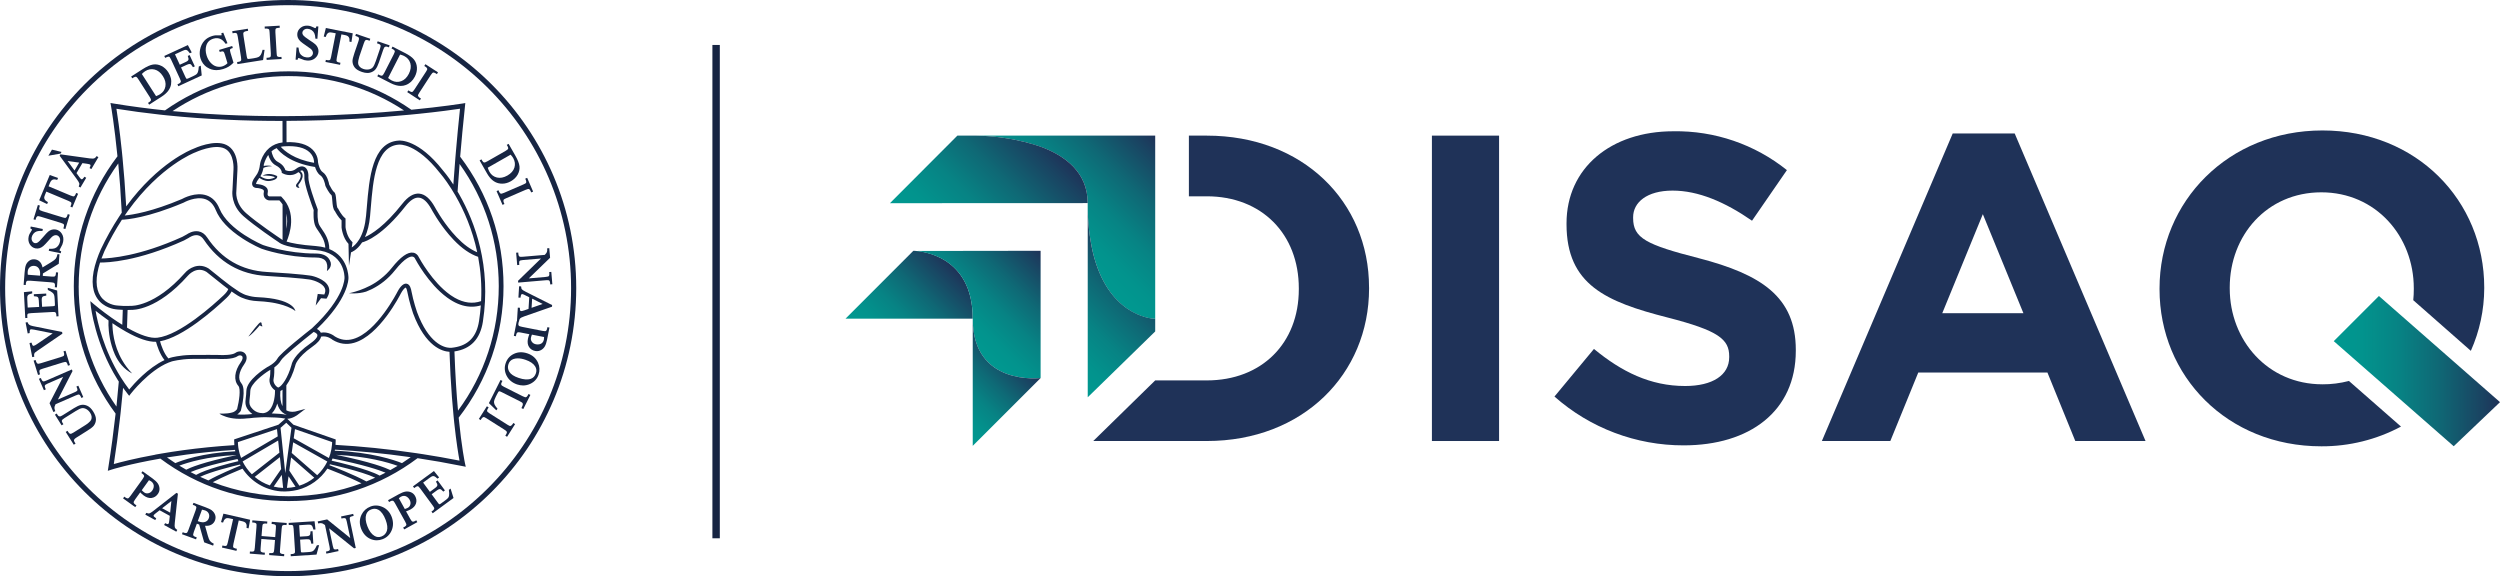 <svg xmlns="http://www.w3.org/2000/svg" xmlns:xlink="http://www.w3.org/1999/xlink" id="Livello_2" viewBox="0 0 1062.67 244.94"><defs><style>.cls-1{fill:#172543;}.cls-2{fill:#1f3258;}.cls-3{fill:url(#Sfumatura_senza_nome_7);}.cls-4{fill:url(#Sfumatura_senza_nome_7-7);}.cls-5{fill:url(#Sfumatura_senza_nome_7-2);}.cls-6{fill:url(#Sfumatura_senza_nome_7-4);}.cls-7{fill:url(#Sfumatura_senza_nome_7-3);}.cls-8{fill:url(#Sfumatura_senza_nome_7-6);}.cls-9{fill:url(#Sfumatura_senza_nome_7-5);}</style><linearGradient id="Sfumatura_senza_nome_7" x1="470.06" y1="438.31" x2="518.06" y2="438.31" gradientTransform="translate(350.48 791.27) rotate(-45) scale(1 -1)" gradientUnits="userSpaceOnUse"><stop offset="0" stop-color="#009990"></stop><stop offset=".17" stop-color="#02938d"></stop><stop offset=".39" stop-color="#078384"></stop><stop offset=".63" stop-color="#0f6875"></stop><stop offset=".9" stop-color="#1a4261"></stop><stop offset="1" stop-color="#1f3258"></stop></linearGradient><linearGradient id="Sfumatura_senza_nome_7-2" x1="499.81" y1="419.06" x2="549.09" y2="419.06" xlink:href="#Sfumatura_senza_nome_7"></linearGradient><linearGradient id="Sfumatura_senza_nome_7-3" x1="470.06" y1="400.07" x2="510.84" y2="400.07" xlink:href="#Sfumatura_senza_nome_7"></linearGradient><linearGradient id="Sfumatura_senza_nome_7-4" x1="557.24" y1="418.71" x2="618.15" y2="418.71" xlink:href="#Sfumatura_senza_nome_7"></linearGradient><linearGradient id="Sfumatura_senza_nome_7-5" x1="519.22" y1="389.54" x2="576.81" y2="389.54" xlink:href="#Sfumatura_senza_nome_7"></linearGradient><linearGradient id="Sfumatura_senza_nome_7-6" x1="518.11" y1="449.09" x2="584.19" y2="449.09" xlink:href="#Sfumatura_senza_nome_7"></linearGradient><linearGradient id="Sfumatura_senza_nome_7-7" x1="992" y1="1535.07" x2="1062.67" y2="1535.07" gradientTransform="translate(0 1692.81) scale(1 -1)" xlink:href="#Sfumatura_senza_nome_7"></linearGradient></defs><g id="Livello_1-2"><path class="cls-1" d="m122.47,0C54.95,0,0,54.94,0,122.47s54.95,122.47,122.47,122.47,122.47-54.94,122.47-122.47S190,0,122.47,0m0,242.75C56.15,242.75,2.19,188.79,2.19,122.47S56.15,2.2,122.47,2.2s120.28,53.95,120.28,120.27-53.96,120.28-120.28,120.28"></path><polygon class="cls-1" points="123.66 220.75 123.56 220.77 123.6 221.29 123.61 221.29 123.66 220.75"></polygon><path class="cls-1" d="m194.96,177.54c12.37-15.93,19.07-35.39,19.07-55.88s-6.47-39.27-18.43-55.05c.58-6.89,1.26-14.05,2.05-21.48l.14-1.33-1.31.22c-.25.04-8.31,1.33-21.62,2.63-15.2-10.6-33.24-16.33-52.17-16.33s-37.26,5.82-52.55,16.6c-7.22-.75-14.5-1.71-21.77-2.9l-1.42-.24.26,1.42c.02.12,1.39,7.89,2.72,21.24-12.03,15.8-18.56,35.01-18.56,55.22s6.23,38.56,17.77,54.15c-.83,7.39-1.83,14.97-3.06,22.68l-.25,1.63,1.57-.5c.1-.04,7.53-2.38,20.76-4.68,15.67,11.72,34.62,18.05,54.54,18.05s39.07-6.4,54.79-18.23c6.16.93,12.48,2.03,18.96,3.34l1.53.31-.34-1.52c-.04-.17-1.4-6.62-2.67-19.34m17.04-55.88c0,19.29-6.08,37.65-17.32,52.88-.62-6.82-1.18-15.21-1.52-25.17.03,0,.06,0,.09-.01,6.82-1.02,10.86-5.28,12-12.62,3.66-23.6-3.39-42.38-10.01-54.04l-.11-.2c-.21-.36-.42-.73-.64-1.09.25-3.82.54-7.72.86-11.72,10.81,15.05,16.65,33.06,16.65,51.96m-72.87,74.51c-1.07,2.19-2.54,4.16-4.31,5.82l-10.84-9.46.27-1.96.28-2.03.07-.52,14.53,8.16Zm-14.29-9.88l.53-3.88,15.8,5.5c0,.37-.03.75-.06,1.12-.06.68-.15,1.36-.28,2.03-.23,1.25-.58,2.46-1.04,3.63l-14.95-8.4Zm8.74,16.76c-1.87,1.5-4.02,2.66-6.35,3.4l-4.27-6.41h0l.76-5.59,9.86,8.6Zm-7.99,3.85c-1.18.27-2.39.44-3.63.48l.68-4.93,2.96,4.44Zm-2.63-18.37l-.28,2.03-1.44,10.56-1.1-10.56-.21-2.03-.69-6.68,2.44-2.15,2.2,2.13-.91,6.7Zm-4.74-1.28h0s.14,1.29.14,1.29l.21,2.04.19,1.83-11.71,9.19c-1.6-1.58-2.93-3.42-3.93-5.46l15.1-8.89Zm-15.75,7.4c-.44-1.12-.77-2.28-1.01-3.49-.13-.66-.23-1.33-.28-2.02-.04-.4-.06-.81-.07-1.22l16.61-5.52.33,3.09-15.57,9.16Zm16.5-.33h0l.53,5.08h-.01s-4.8,6.94-4.8,6.94c-2.38-.81-4.55-2.05-6.43-3.63l10.7-8.39Zm.79,7.53h0l.58,5.55c-1.37-.06-2.72-.25-4.01-.57l3.43-4.98Zm1.6-25.59c-1.18-.3-3.67-.45-5.88-.53.07-.07.14-.14.21-.2,1.04-1.09,1.72-2.55,2.15-4.01.43,1.61,1.17,2.88,2.23,3.77v.02h.03c.57.48,1.18.8,1.79,1.02-.18,0-.36-.03-.53-.07m-18.77-13.34c-1.55-1.78-1.11-4.84,1.15-8,1.96-2.74.75-4.33.33-4.75-1.01-1.01-2.76-1.08-4.05-.15-1.26.9-5.03,1-7.11.86h-.05c-.07,0-6.94-.09-11.69,0-4.84.09-8.43,1.08-8.6,1.13-.34.1-.68.22-1.01.34-1.95-2.15-3.09-5.66-3.55-7.29,9.79-1.76,22.91-13.36,28.22-18.39,1.06-1.01,1.79-1.94,2.19-2.79.89.63,1.83,1.27,2.66,1.77l.06.03c.66.4,1.26.71,1.71.87,0,0,.01,0,.02,0,1.99.86,4.22,1.35,6.68,1.45,1.9.09,3.54.23,4.97.44,0,0,7.19.8,11.02,3.76-.08-.53-1.19-5.23-15.91-5.88-1.68-.07-3.23-.34-4.66-.8h-.02c-.44-.1-.99-.31-1.6-.61-.96-.44-1.85-.96-2.67-1.57-.63-.42-1.28-.87-1.92-1.32-.06-.04-.11-.09-.17-.12-.17-.12-.33-.24-.5-.36-.15-.1-.29-.21-.44-.32-.07-.06-.15-.11-.23-.17-2.55-1.9-4.66-3.66-4.66-3.66l-4.01-3.21-.08-.06c-4.41-2.72-8.51.04-10.05,1.86-12.88,14.53-22.89,14.03-22.99,14.02h-.1c-.45.02-.88.03-1.29.04-.66,0-1.33,0-1.99-.02-1.72-.06-2.84-.22-2.85-.22h-.06s-4.3-.39-6.66-3.98c-2.12-3.22-2.17-8.01-.17-14.24,2.99.04,15.86-.37,35.69-9.38l2.04-1.12.1-.07s1.85-1.33,3.7-1.02c.99.17,1.85.79,2.56,1.85,6.43,9.6,15.42,14.8,26.72,15.45,15.21.87,18.8,1.61,18.84,1.62,1.33.28,4.97,1.48,5.89,3.58.35.81.28,1.69-.22,2.69l-2.79-.24-.86,4.92,2.26-3.11,2.31.2.28-.45c1-1.66,1.19-3.24.57-4.68-1.44-3.33-6.86-4.52-7.08-4.57-.14-.02-3.65-.77-19.09-1.65-10.74-.62-19.3-5.56-25.41-14.7-.98-1.45-2.22-2.33-3.68-2.57-2.41-.41-4.57,1.03-4.95,1.29l-1.91,1.05c-18.24,8.29-30.69,9.14-34.37,9.21.38-1.04.82-2.11,1.28-3.17,2.21-4.68,4.71-9.16,7.41-13.32,2.09-.08,10.97-.8,26.19-7.25l.1-.05s5.04-2.85,9.18-1.44c1.96.68,3.45,2.23,4.42,4.62,1.74,4.24,5.55,8.3,11.34,12.07,4.27,2.79,8,4.32,8.18,4.39.42.16,10.46,3.72,22.97,3.72h.01c1.97,0,3.36.47,4.12,1.39.77.93.99,2.39.63,4.36,0,0,2.09-1.38,1.64-3.5-.01-.04-.02-.07-.02-.1-.02-.07-.04-.14-.07-.22-.2-.61-.49-1.17-.88-1.63-1.1-1.32-2.93-1.99-5.42-1.99h-.01c-12.2,0-22.3-3.58-22.36-3.6-.15-.06-14.73-6.14-18.57-15.53-1.17-2.87-3.01-4.74-5.45-5.58-4.68-1.6-9.92,1.22-10.51,1.55-12.69,5.38-20.98,6.68-24.3,7,.46-.69.93-1.36,1.4-2.01,13.74-19.12,28.25-24.69,28.39-24.75l.07-.02c.09-.04,8.22-3.84,12.64-1.68,4.26,2.08,3.75,8.89,3.74,8.98l-.44,8.81c-.09.63-.69,6.21,4.68,10.95,4.87,4.28,13.78,10.27,15.05,11.12.72.64,3.77,2.44,15.61,3.29,12.37.9,12.31,11.34,12.29,11.78v.06s.05,2.12-1.62,5.78c-1.55,3.39-4.92,8.86-12.21,15.63-1.5,1.17-13.39,10.49-14.69,12.89-1.11,2.05-4.25,3.57-4.28,3.58l-.08.04c-.9.55-8.74,5.47-8.84,10.11-.02,1.1-.13,2.01-.23,2.82-.28,2.31-.47,3.99,1.97,6.33.26.25.54.48.83.67-2.57.31-4.74.3-6.43.18.93-.66,1.39-1.39,1.43-1.45l.07-.1.03-.12c.4-1.51,2.3-9.18.22-11.55m-56.51-24.82c.04,1.41.2,3.49.64,5.8.41,2.06,1.06,4.38,2.1,6.78,1.5,3.24,3.81,6.25,7.35,8.04-.9-.93-1.74-1.91-2.49-2.93-.65-.88-1.25-1.8-1.79-2.74-3.68-6.39-4.12-12.86-4.12-15.7,1.28.87,2.53,1.68,3.73,2.4.74.46,1.4.84,2.01,1.18,5.27,2.98,9.57,4.43,12.8,4.33.41,1.54,1.54,5.22,3.61,7.78-6.97,3.25-13.02,10.08-15.01,12.49-.62-.81-1.22-1.63-1.79-2.46-.61-.87-1.22-1.79-1.79-2.71-7.26-11.61-9.91-23.55-10.72-28.29,1.29,1.02,3.23,2.53,5.51,4.13-.02.42-.05,1.07-.03,1.91m7.88,1.14c.11-2.55.19-5.06.25-7.51h.04c.42,0,.85-.02,1.31-.04.95.05,11.19.23,24.33-14.6.15-.17,3.58-4.15,7.85-1.56l6.35,5.07s.27.23.65.52c.28.21,1.15.91,2.26,1.73-.22.69-.89,1.59-1.94,2.59-4.18,3.96-18.56,16.98-28.2,18.08-2.93.34-7.15-1.03-12.53-4.07-.12-.07-.25-.14-.37-.22m59.4-59.4c-1.17-1.49-4.03-1.62-4.38-1.63-.06,0-.14-.02-.15-.02,0,0-.15-.56,1.16-2.29.08-.1.16-.2.23-.31.81.56,2.24,1.34,3.88,1.34.26,0,.53-.02.8-.07,2.95-.48,2.93-1.61,2.9-1.83l-.03-.22-.19-.09c-.14-.07-3.39-1.73-5.97-.05,0,0,2.4-.28,4.57.37.04.01.09.02.13.04.07.02.13.04.2.07.14.05.26.1.36.14-.2.2-.74.53-2.1.76-1.69.27-3.27-.58-4.11-1.15.75-1.25,1.11-2.55,1.29-3.55h0,0s1.29-.72,3.69-.75c-1.19-.37-2.61-.25-3.57-.1.04-.31.05-.54.06-.67.46-1.57,1.09-2.9,1.87-3.99.45,1.49,1.39,3.52,3.3,4.49,2.23,1.14,2.41,2.61,2.41,2.65l.03.45.39.23c.15.08,3.52,1.95,6.68-.53.31.18.66.45.85.86.26.53.19,1.22-.18,2.01-.49,1.03-.93,1.56-1.22,1.9-.31.37-.47.64-.47.92,0,.04,0,.08.01.12.02.12.07.25.14.39.38.55,1.36.52,1.36.52q-.79-1-.42-1.44c.31-.37.79-.95,1.33-2.08.48-1.02.55-1.93.19-2.69-.21-.44-.52-.76-.85-1,.45-.23.82-.29,1.06-.17.45.24.85,1.2.75,2.81-.18,2.93,3.29,12.24,3.95,13.98-.07.94-.27,4.9.81,7.04.3.6.74,1.23,1.2,1.9,1.25,1.8,2.76,4,2.93,7.05-1.2-.33-2.52-.58-4.02-.69-6.74-.49-10.45-1.27-12.44-1.9,1.34-3.08,4.51-12.34-2.11-18.96l-.25-.25h-5c-.09-.01-.38-.09-.55-.33-.24-.34-.18-.9-.1-1.3.17-.75.01-1.45-.44-2.02m8.36,10.96c.51,2.27.37,4.54,0,6.5v-6.5Zm-15.24,81.96h0c-.63-1.05-.52-1.98-.33-3.58.1-.84.21-1.8.24-2.98.07-3.14,5.76-7.31,8-8.69.08-.04.26-.13.52-.27,0,1.1-.06,2.56-.27,3.46-.44,1.88.52,4.04,2.27,5.23,0,1.45-.2,6.12-2.42,8.44-.74.77-1.61,1.18-2.67,1.28-.23-.02-.45-.04-.68-.06-.19-.01-.37-.03-.55-.05-.09-.01-.17-.02-.25-.04-2.63-.5-3.86-2.74-3.86-2.74m12.69-6.55h0c.3-.13.6-.32.91-.56v6.99c-.81-1.49-1.12-3.64-.91-6.43m-.68-1.55c-.18.08-.29.09-.33.06-1.33-.73-2.17-2.36-1.87-3.64.33-1.42.33-3.89.32-4.91,1.02-.74,2.14-1.75,2.79-2.94.84-1.55,8.84-8.13,13.93-12.12.56.2,1.46.65,1.58,1.29.08.4-.06,1.55-3.04,3.63-6.95,4.86-7.82,8.36-7.94,9.03-1.58,5.7-4.13,9.04-5.44,9.59m16.21-24.79c13.42-12.85,13.44-21.19,13.42-21.79,0-.61-.17-8.89-8.15-12.19,0-3.88-1.85-6.6-3.23-8.6-.45-.66-.83-1.22-1.08-1.71-.82-1.62-.73-5.12-.62-6.33v-.19s-.06-.19-.06-.19c-1.14-2.96-4.04-11.17-3.9-13.45.13-2.18-.47-3.79-1.66-4.41-.71-.37-1.91-.53-3.63.81-1.8,1.42-3.73.85-4.48.54-.23-.8-.95-2.36-3.22-3.52-1.83-.94-2.5-3.49-2.69-4.5.65-.56,1.37-1.02,2.17-1.36,1.31,1.69,5.83,6.42,16.34,8.02.39,1.26,1.1,2.82,2.32,3.62,1.26.83,1.91,3.36,2.05,4.27l.02.13.06.12c.35.72,1.55,3.09,2.55,3.84.17.33.26,1.53.33,2.33.15,1.87.29,3.63,1.14,4.49.29.56,1.36,2.55,2.8,3.9v3.04c.02.18.44,4.29,2.94,6.94l.2,9.34.88-5.74.06-.02c.1-.03,2.44-.83,4.58-4.1l.07-.1c1.76-.45,8.66-2.94,18.42-15.37,2.03-2.57,3.95-3.81,5.69-3.66,1.84.15,3.63,1.79,5.33,4.85.12.23,2.99,5.62,7.52,10.93.63.74,1.29,1.47,1.98,2.19,3.5,3.66,7,6.06,10.38,7.19,1.07,5.76,1.61,12.05,1.26,18.83-3.57,1.25-7.33.77-11.21-1.43-.53-.3-1.07-.64-1.63-1.03l-.34-.24c-7.55-5.37-12.96-15.35-13.34-16.05-.25-.61-1-1.64-2.35-1.85-2.32-.37-5.37,1.79-9.06,6.43-1.47,1.85-3.05,3.36-4.64,4.6-.03.02-.06.05-.09.07-5.73,4.7-13.51,6.15-13.51,6.15,0,0,3.81.41,7.28-.69.71-.28,1.45-.6,2.22-.96.21-.13.4-.22.55-.27,3.11-1.6,6.51-4.05,9.52-7.84,4.44-5.59,6.68-5.93,7.45-5.82.78.12,1.07.82,1.07.83l.04.1c.23.43,5.59,10.59,13.52,16.42l.36.26c.71.51,1.42.96,2.11,1.35,2.74,1.57,5.45,2.34,8.09,2.34,1.29,0,2.57-.18,3.84-.56-.16,2.18-.41,4.41-.76,6.67-1.03,6.62-4.49,10.29-10.57,11.21-.35.06-.7.1-1.06.14h-.06s-.29.06-.78.02c-2.52-.13-8.93-1.89-13.89-15.21-.02-.04-1.58-4.6-2.39-8.94-.13-.72-.54-2.9-2.08-3.12-1.79-.26-3.37,2.52-3.81,3.38-.09.17-8.77,17.28-18.85,20.14-2.72.77-5.33.42-7.76-1.07-.42-.35-2.87-2.2-6-1.61-.36-.74-1.03-1.25-1.65-1.58m-1.22-70.71s.01.04.02.08c-8.51-1.45-12.65-5.1-14.18-6.81.53-.12,1.09-.19,1.68-.22,5.01-.29,8.6.6,10.68,2.65,1.89,1.87,1.81,4.04,1.8,4.13v.09s0,.09,0,.09Zm21.63,31.67c1.12-2.46,1.85-5.43,2.17-8.87.11-1.2.21-2.45.32-3.73.97-11.64,2.17-26.13,11.99-26.73h.04c.08-.01,7.32-.71,17.28,11.99l.04.04s2.17,2.45,4.93,6.82c.59.93,1.16,1.88,1.7,2.83l.11.2c3.47,6.07,7.08,14.15,9.15,23.88-2.84-1.15-5.79-3.3-8.78-6.43-.66-.69-1.31-1.41-1.91-2.12-4.41-5.16-7.28-10.57-7.32-10.64-2-3.61-4.25-5.54-6.68-5.73-2.35-.19-4.76,1.26-7.15,4.3-7.46,9.5-13.13,12.96-15.9,14.18m22.27-52.34c9.17-.94,15.55-1.84,18.15-2.23-.66,6.22-1.23,12.23-1.73,18.04-.09.99-.17,1.98-.25,2.96-.31,3.83-.6,7.57-.85,11.22-2.44-3.73-4.26-5.82-4.47-6.06-10.32-13.15-18.14-12.68-18.76-12.62-11.26.71-12.53,16-13.55,28.29-.1,1.27-.21,2.52-.33,3.71-.37,3.98-1.3,7.28-2.77,9.79l-.17.28c-1.15,1.87-2.36,2.87-3.14,3.36l.34-2.22-.28-.27c-2.17-2.08-2.66-5.73-2.7-6.13v-3.69l-.3-.25c-1.55-1.3-2.74-3.74-2.75-3.77l-.08-.17-.15-.12c-.42-.33-.58-2.34-.67-3.44-.17-2-.28-3.07-1-3.55-.42-.28-1.35-1.81-1.99-3.11-.14-.77-.81-4-2.77-5.29-1.23-.8-1.85-3.27-1.99-4.23,0-.55-.08-3.11-2.27-5.3-2.3-2.3-6.03-3.38-11.11-3.21l-.02-9.05c20.91-.09,39.25-1.36,52.58-2.65,1.04-.1,2.05-.2,3.03-.3m-54.64-16.09c17.68,0,34.56,5.1,48.99,14.6-23.08,2.13-59.67,4.04-98.4.28,14.52-9.68,31.57-14.88,49.41-14.88m-73.26,13.89c6.11.98,12.22,1.79,18.29,2.46,1,.11,2,.23,2.99.32,17.14,1.76,33.89,2.41,49.31,2.39l.02,9.14c-4.41.53-7.57,3.19-9.22,7.77-.17.53-.33,1.18-.44,1.99-.02.13-.04.29-.06.47h0c-.01.1-.03.18-.04.25-.19,1.06-.63,2.55-1.65,3.81-1.39,1.83-1.82,3.14-1.34,4.09.47.95,1.55.96,1.63.96.77.02,2.54.29,3.07.98.1.12.18.3.12.62-.24,1.1-.1,1.99.39,2.68.66.88,1.66.99,1.77,1.01h4.42c.53.56.97,1.14,1.36,1.72v15.12s-.09-.05-.12-.07c.01,0,.02,0,.03.01l-.08-.05c-.07-.05-.18-.12-.31-.22l-.1-.07c-1.01-.68-10.07-6.74-14.94-11.03-4.85-4.28-4.15-9.25-4.12-9.46l.46-8.9c.02-.33.61-8.03-4.69-10.62-5.05-2.47-13.39,1.33-14.07,1.65-.98.37-14.86,5.88-28.53,24.49h0c-.43-7.83-.99-14.78-1.56-20.69-.1-.99-.2-1.97-.29-2.9-.94-9.06-1.87-15.27-2.3-17.9m-16.04,75.41c0-19,5.9-37.09,16.82-52.2.56,5.98,1.08,12.92,1.47,20.66,0,.1.01.19.01.28h0c-.21.32-.42.63-.63.95-.16.24-.32.48-.48.72-2.85,4.33-5.47,9.01-7.79,13.92-.67,1.52-1.25,3.01-1.73,4.44-2.39,7.05-2.33,12.54.17,16.33,2.76,4.15,7.44,4.66,7.9,4.71.2.02,1.31.17,2.99.23h.01c-.06,2.09-.13,4.2-.21,6.35-1.44-.88-2.95-1.88-4.51-2.97-4.29-3.01-7.44-5.69-7.47-5.71l-1.61-1.38.22,2.11c.02.16,1.79,15.94,11.29,31.15.19.31.4.63.6.94h0c-.29,3.49-.62,7.03-1,10.62-10.44-14.88-16.06-32.57-16.06-51.14m32.59,71.6c-8.91,1.62-14.97,3.21-17.65,3.97,1.01-6.47,1.86-12.84,2.58-19.09.11-.96.21-1.93.33-2.9.38-3.52.72-6.98,1.03-10.41h0c.62.85,1.26,1.72,1.92,2.55l.67.85.66-.86c.07-.1,7.69-9.88,16.09-13.27.45-.18.93-.35,1.39-.5.03-.01,3.54-.96,8.16-1.06,4.58-.09,11.17,0,11.61,0,.72.05,6.05.35,8.18-1.17.7-.5,1.5-.4,1.88-.02.48.49.29,1.46-.5,2.57-2.74,3.83-3.15,7.7-1.05,10.1,1.08,1.24.34,6.46-.55,9.87-.16.22-.63.79-1.46,1.2h0s-.02.01-.03.01c0,0-.02.01-.04.01-.08.04-.18.07-.27.11-.18.06-.46.15-.83.23,0,0-.01,0-.02,0-.25.06-.55.1-.88.16-.22.03-.45.06-.71.09-.02,0-.06,0-.09,0-.83.08-1.88.13-3.16.1,0,0,.36.38,1.44.82,1.56.71,4.41,1.6,8.66,1.34.18,0,.49-.02.93-.07h0c.16-.02.31-.03.45-.05.98-.04,2.03-.14,3.15-.29,2.23-.17,3.79-.23,4.63-.24h.1c2.58.04,6.83.17,8.29.55.12.03.23.06.35.07l-2.92,2.57h0s-18.83,6.25-18.83,6.25v.56c0,.64.02,1.26.08,1.88-3.99.26-7.71.57-11.15.91-7.51.75-14.13,1.69-19.77,2.66-.93.15-1.83.31-2.7.47m8.53,3.61c-1.2-.77-2.39-1.57-3.55-2.41,5.17-.83,11.12-1.64,17.77-2.31,3.42-.34,7.15-.65,11.15-.91.03.2.07.4.12.6-14.26.73-22.91,3.94-25.48,5.03Zm4.63,2.79c-.98-.55-1.96-1.12-2.93-1.71,3.42-1.3,11.69-3.9,24.17-4.51,0,.02,0,.04.01.05h0c-14.31,3-19.74,5.39-21.26,6.17m4.22,2.22c-.79-.39-1.58-.79-2.36-1.2,2.35-1.01,8.03-3.06,19.96-5.55.11.31.24.61.37.91h0c-3.63.87-13.77,3.4-17.98,5.84m5.21,2.35c-1.17-.48-2.34-.99-3.49-1.53,4.53-2.21,13.94-4.52,16.95-5.24.07.14.15.28.23.42-2.53,1.04-9.37,3.89-13.69,6.35m65.06,1.24c-9.78,3.61-20.22,5.49-30.94,5.49s-22.1-2.05-32.24-5.98c4.35-2.33,10.53-4.89,12.64-5.75,3.56,5.39,9.47,9.1,16.26,9.65.07,0,.13,0,.2.01.07,0,.15,0,.23.01,1.85.09,4.13-.04,6.7-.64,5.26-1.34,9.76-4.63,12.68-9.05,1.05.4,8.99,3.46,14.48,6.24h0Zm5.88-2.41c-1.24.56-2.49,1.1-3.76,1.6-5.27-2.84-13.74-6.15-15.71-6.9t0,0c.1-.19.2-.38.3-.57h0s-.05.19-.05.19c.15.04,13.25,2.92,19.2,5.69m4.39-2.14c-.83.43-1.66.85-2.49,1.25-5.2-2.87-18.14-5.83-20.42-6.34h0c.13-.31.26-.62.37-.93,13.26,2.64,19.76,4.89,22.54,6.02h0Zm5.14-2.9c-1.02.62-2.06,1.22-3.1,1.8h0c-1.87-.91-7.91-3.39-23.05-6.47,13.34.6,22.27,3.26,26.15,4.68m1.85-1.16c-3.13-1.27-12.83-4.65-28.58-5.28.03-.15.06-.3.09-.45,10.05.56,20.82,1.58,32.21,3.21-1.22.87-2.46,1.71-3.72,2.52m8.79-3.82c-.93-.14-1.84-.28-2.76-.42-12.15-1.8-23.62-2.91-34.28-3.52.05-.58.07-1.17.07-1.76v-.55l-17.96-6.25-2.61-2.52c2.18-.07,4.18-1.55,4.28-1.63l3.43-2.59-4.16,1.1s-2.17.54-3.96-.5v-10.61c1.47-2,2.86-5,3.79-8.36l.02-.11s.56-3.26,7.23-7.93c2.23-1.55,3.46-2.97,3.73-4.3,2.61-.55,4.66,1.18,4.75,1.25l.11.09c2.87,1.77,5.95,2.2,9.17,1.29,10.8-3.07,19.53-20.28,19.89-21,.69-1.34,1.71-2.48,2.05-2.48,0,0,.39.21.68,1.76.83,4.46,2.39,9,2.46,9.21,5.32,14.27,12.54,16.17,15.4,16.32h.07c.12,3.58.26,6.89.43,9.92.36,6.73.83,12.56,1.31,17.5.1.99.2,1.95.29,2.88.88,8.22,1.78,13.56,2.23,15.97-5.33-1.06-10.56-1.97-15.66-2.76"></path><path class="cls-1" d="m109.73,139.08c.28-.34.53-.63.74-.85,0,0,.42.65,1.14.42,0,0-.47-.52-.4-1.11.03-.26-.12-.43-.27-.49-.34-.13-.63-.25-5.37,5.99.97-.42,3.06-2.69,4.17-3.96"></path><path class="cls-1" d="m37.08,172.47c-.93-.4-1.82-.52-2.66-.34-.82.18-1.8.63-3,1.38l-4.69,2.94c-.8.51-1.09.56-1.2.56-.44,0-.77-.19-1.01-.57l-.42-.66-.75.48,2.84,4.54.76-.48-.41-.65c-.23-.38-.31-.71-.21-1.01.02-.09.19-.38,1.09-.95l4.68-2.93c1.19-.75,2.11-1.18,2.72-1.28.59-.09,1.22.04,1.87.4.66.37,1.22.91,1.67,1.63.35.55.55,1.08.59,1.58.04.49-.02.93-.2,1.31-.17.38-.51.79-1.01,1.2-.51.44-.99.8-1.44,1.07l-5.04,3.16c-.79.5-1.12.56-1.26.55-.34-.01-.63-.21-.88-.61l-.42-.67-.76.48,3.42,5.44.76-.48-.42-.65c-.23-.37-.31-.69-.23-.95.05-.15.25-.49,1.1-1.02l4.52-2.84c1.44-.9,2.33-1.59,2.75-2.12.6-.77.92-1.67.95-2.65.03-.98-.37-2.14-1.18-3.43-.75-1.2-1.6-2.02-2.53-2.42"></path><path class="cls-1" d="m23.43,174.55c-.18-.42-.24-.64-.25-.77-.04-.38-.03-.69.01-.91.04-.15.14-.45.42-1.04l8.62-3.76c.88-.39,1.18-.39,1.28-.37.33.07.58.32.78.77l.29.68.82-.36-2.11-4.84-.82.36.29.68c.18.41.21.76.09,1.03-.03.07-.21.32-1.2.74l-7.04,3.07,6.16-11.99.06-.1-.3-.69-10.8,4.7c-.88.39-1.18.39-1.28.37-.33-.07-.59-.32-.79-.77l-.29-.69-.82.36,2.11,4.84.82-.36-.29-.68c-.18-.42-.21-.77-.09-1.04.04-.09.23-.34,1.19-.75l6.55-2.85-5.72,11.09-.06.1,1.63,3.76.82-.36-.1-.24Z"></path><path class="cls-1" d="m16.83,158.39c-.09-.27-.1-.55-.04-.82.04-.18.1-.31.2-.37.11-.09.41-.24,1.18-.49l8.43-2.61c.99-.31,1.3-.26,1.38-.23.31.12.53.4.68.86l.22.72.85-.27-1.89-6.09-.85.26.22.73c.09.26.1.53.04.81-.04.18-.1.31-.2.38-.11.09-.4.25-1.18.49l-8.43,2.61c-.99.31-1.3.26-1.39.22-.31-.12-.53-.39-.68-.85l-.23-.72-.85.27,1.88,6.09.86-.26-.22-.71Z"></path><path class="cls-1" d="m14.52,151.39c-.04-.38-.03-.69.02-.91.06-.23.17-.43.31-.6.06-.06.25-.24.94-.71l10.59-7.25.15-.1-.14-.71-12.48-2.51c-.68-.13-1.2-.34-1.55-.6-.23-.17-.42-.47-.58-.87l-.08-.2-.83.16.9,4.65.84-.17v-.4c-.02-.41.02-.71.14-.9.09-.16.2-.25.31-.27.18-.03.6-.03,1.58.16l7.76,1.55-6.69,4.57c-.61.41-1.06.65-1.36.71-.15.03-.29,0-.42-.1-.08-.07-.25-.29-.46-1.02l-.07-.23-.86.17,1.16,5.99.86-.16-.02-.25Z"></path><path class="cls-1" d="m11.58,134.4c-.02-.48.06-.83.26-1.02.05-.05.3-.21,1.41-.28l8.86-.47c.83-.04,1.13,0,1.23.04.15.05.27.14.36.3.15.25.22.5.24.78l.04.75.9-.06-.58-10.95-4.01-1.15.05.93.15.06c.83.38,1.46.76,1.88,1.14.3.28.5.57.61.87.12.32.2.86.24,1.6l.12,2.31c.02.45-.03.6-.05.64-.04.08-.1.14-.18.18-.02,0-.18.07-.99.11l-4.23.23-.15-2.74c-.02-.53.01-.91.12-1.16.1-.23.23-.4.41-.5.09-.06.36-.17,1.18-.32l.23-.05-.04-.86-5.27.28.04.88h.25c.7,0,1.2.15,1.47.42.14.14.31.49.36,1.37l.15,2.74-4.87.26-.18-3.48c-.04-.8.01-1.16.06-1.33.1-.29.26-.51.48-.66.16-.12.52-.29,1.37-.5l.21-.06-.05-.88-3.5.36.58,11.02.9-.05-.04-.74Z"></path><path class="cls-1" d="m11.01,120.37c.03-.44.17-.75.43-.95.08-.06.36-.18,1.44-.1l8.79.68c.98.08,1.25.21,1.32.27.29.22.41.57.37,1.06l-.06.77.9.07.49-6.35-.89-.07-.07.79c-.03.43-.17.73-.43.92-.07.06-.37.18-1.44.1l-3.68-.29s0-.02,0-.04c.01-.11.02-.2.03-.29.01-.18.02-.42.04-.7l6.72-4.11.31-4.03-.87-.07-.04.23c-.13.69-.35,1.25-.66,1.66-.31.41-.93.9-1.84,1.45l-3.8,2.31c-.2-1.02-.57-1.84-1.11-2.39-.61-.64-1.39-.99-2.29-1.07-.84-.07-1.6.14-2.25.61-.64.47-1.1,1.06-1.39,1.77-.28.69-.47,1.79-.58,3.25l-.41,5.23.9.07.06-.77Zm.77-4.91c.06-.82.35-1.42.87-1.87s1.16-.64,1.94-.57c.8.06,1.42.4,1.88,1.04.47.65.66,1.6.56,2.83,0,.06-.01.13-.02.22,0,.02,0,.05,0,.07l-5.19-.4c-.06-.55-.07-.99-.04-1.33"></path><path class="cls-1" d="m15.08,105.57c.59.12,1.17.1,1.72-.07.55-.17,1.08-.47,1.58-.89.5-.42,1.17-1.12,2.07-2.15,1.07-1.23,1.5-1.66,1.67-1.82.34-.29.68-.49,1.01-.59.33-.1.64-.12.92-.06.52.1.92.41,1.22.91.3.51.37,1.14.21,1.9-.14.66-.42,1.25-.82,1.74-.41.49-.87.83-1.35,1-.5.18-1.24.26-2.2.23h-.22s-.17.83-.17.83l5.1,1.06.18-.85-.21-.07c-.36-.13-.43-.23-.44-.24-.02-.03-.05-.1-.02-.22.01-.07.09-.3.53-1.08.36-.63.56-1.02.63-1.22.14-.34.25-.72.33-1.12.27-1.3.1-2.47-.5-3.46-.61-.99-1.47-1.62-2.55-1.84-.57-.11-1.15-.09-1.72.06-.57.15-1.1.44-1.59.85-.47.39-1.15,1.14-2.11,2.27-1.11,1.33-1.95,2.15-2.5,2.44-.34.19-.68.24-1.02.17-.46-.1-.82-.37-1.11-.85-.29-.48-.37-1.01-.25-1.64.12-.55.37-1.07.77-1.55.39-.46.86-.78,1.41-.96.55-.18,1.28-.25,2.15-.18l.23.02.18-.85-5.14-1.06-.17.83.19.09c.34.14.43.26.45.28.04.07.05.15.03.26-.01.04-.07.21-.37.63-.53.74-.88,1.5-1.03,2.25-.25,1.2-.08,2.28.49,3.22.58.94,1.4,1.52,2.42,1.74"></path><path class="cls-1" d="m15.29,92.76c.08-.26.23-.5.43-.69.14-.13.26-.2.38-.2.15,0,.47.02,1.25.26l8.43,2.58c.99.31,1.23.52,1.28.59.2.27.22.63.08,1.09l-.22.71.86.26,1.87-6.09-.86-.26-.22.72c-.08.26-.23.5-.43.69-.13.13-.26.2-.37.21-.11,0-.43-.01-1.25-.26l-8.43-2.58c-.99-.31-1.22-.52-1.27-.6-.2-.27-.22-.63-.08-1.08l.22-.72-.86-.26-1.87,6.09.85.26.22-.72Z"></path><path class="cls-1" d="m20.38,85.91l-.21-.12c-.51-.26-.87-.55-1.09-.88-.21-.33-.3-.64-.29-.95.01-.18.08-.53.37-1.23l.53-1.28,9.38,3.93c.89.37,1.1.6,1.15.67.18.28.18.64-.01,1.1l-.29.68.83.35,2.44-5.82-.82-.35-.29.68c-.18.42-.41.68-.69.78-.09.02-.4.06-1.37-.35l-9.38-3.93.64-1.53c.2-.48.44-.83.71-1.05.26-.22.58-.34.97-.37.24-.02.62.04,1.14.18l.22.06.34-.82-3.51-1.28-4.49,10.75,3.37,1.61.34-.83Z"></path><path class="cls-1" d="m25.35,66.19l7.32,10c.62.83.98,1.47,1.07,1.89.02.1.03.36-.21,1l-.08.2.74.44,2.46-4.15-.76-.45-.14.2c-.45.64-.69.81-.8.85-.21.09-.33.04-.39,0-.14-.07-.38-.28-.77-.82l-1.28-1.76,2.52-4.25,1.93.27c.81.11,1.16.24,1.31.33.12.07.19.18.21.34.01.1,0,.36-.3.93l-.12.22.76.45,3.01-5.08-.76-.45-.14.2c-.28.4-.59.68-.93.79-.24.08-.77.14-1.94-.02l-12.37-1.72-.36.6Zm8.32,2.93l-1.99,3.36-2.94-4.04,4.93.68Z"></path><polygon class="cls-1" points="26.15 64.58 22.09 63.6 20.56 66.19 25.73 65.29 26.15 64.58"></polygon><path class="cls-1" d="m56.89,32.89c.37-.24.71-.32,1.01-.23.09.03.38.18.95,1.09l4.76,7.43c.5.79.58,1.1.57,1.23,0,.35-.2.64-.61.91l-.65.42.48.75,5.36-3.44c2.29-1.47,3.61-3.2,3.95-5.17.29-1.76-.1-3.49-1.15-5.13-.79-1.23-1.78-2.15-2.95-2.73-1.17-.59-2.37-.78-3.57-.59-1.18.19-2.66.85-4.39,1.96l-4.9,3.14.48.76.65-.42Zm9.45,7.98l-6.04-9.42c.48-.5.95-.89,1.39-1.18,1.28-.82,2.63-1.06,4.01-.72,1.37.34,2.57,1.29,3.54,2.81.97,1.51,1.33,2.99,1.07,4.39-.26,1.42-1,2.5-2.26,3.3-.43.28-1,.55-1.71.82"></path><path class="cls-1" d="m70.91,24.27c.44-.2.79-.25,1.05-.13.07.02.31.2.78,1.22l3.72,8.05c.33.72.41,1.02.42,1.16.01.16-.03.31-.14.44-.18.23-.38.39-.64.52l-.68.31.37.82,9.79-4.52.17-.07-.42-4.16-.85.39v.17c-.05.91-.17,1.64-.36,2.16-.14.39-.34.69-.58.9-.25.22-.72.49-1.39.81l-2.11.97c-.41.18-.56.18-.61.19-.1-.01-.17-.04-.23-.1-.02-.02-.14-.14-.48-.88l-1.77-3.85,2.49-1.15c.48-.22.84-.31,1.12-.32.25,0,.45.07.61.2.07.07.28.28.73.98l.12.19.79-.36-2.21-4.8-.8.37.09.23c.26.66.31,1.17.16,1.52-.08.18-.34.47-1.14.84l-2.49,1.15-2.04-4.42,3.16-1.47c.73-.33,1.09-.42,1.25-.43.32-.02.57.05.8.2.17.1.47.38.98,1.08l.13.17.8-.37-1.64-3.12-10.02,4.63.37.82.68-.32Z"></path><path class="cls-1" d="m88.09,28.64c1.15.78,2.45,1.17,3.88,1.17.89,0,1.84-.15,2.83-.45.89-.27,1.69-.61,2.38-1.03.68-.41,1.34-.95,1.97-1.58l.11-.1-1.26-4.15c-.25-.82-.26-1.17-.23-1.33.06-.29.29-.5.69-.61l.5-.15-.26-.87-5.56,1.68.26.87.25-.08c.6-.18.89-.19,1.02-.17.18.04.34.11.45.25.08.07.24.33.48,1.14l1.1,3.63c-.29.3-.63.56-.98.79-.4.25-.83.44-1.28.58-.77.23-1.6.23-2.48,0-.87-.23-1.69-.77-2.45-1.61-.77-.85-1.34-1.9-1.7-3.09-.45-1.48-.49-2.88-.12-4.15.45-1.5,1.44-2.47,3.03-2.95,1.15-.35,2.2-.28,3.14.2.66.33,1.31.95,1.93,1.84l.11.15.79-.24-1.79-4.51-.82.25.06.24c.09.39.07.53.06.56-.03.08-.07.09-.1.1-.03.01-.17.04-.69,0-.82-.04-1.42-.04-1.85,0-.42.04-.89.14-1.38.29-1.34.41-2.44,1.06-3.26,1.95-.97,1.06-1.6,2.34-1.88,3.84-.24,1.26-.18,2.5.18,3.68.5,1.64,1.45,2.95,2.85,3.9"></path><path class="cls-1" d="m99.62,14.01c.44-.07.77,0,1.02.2.07.07.26.33.43,1.38l1.37,8.7c.15.98.09,1.28.05,1.36-.15.33-.45.52-.94.6l-.77.12.14.88,10.9-1.72.64-4.32-.84-.04-.06.21c-.2.86-.44,1.5-.71,1.93-.26.4-.56.71-.92.9-.36.2-1.06.39-2.06.55l-.98.15c-1.17.18-1.42.17-1.47.15-.12-.02-.2-.08-.26-.15-.06-.09-.18-.33-.29-.99l-1.34-8.48c-.15-.99-.12-1.31-.09-1.42.05-.17.19-.33.41-.48.16-.12.52-.27,1.37-.4l.26-.04-.14-.89-6.62,1.05.14.89.77-.13Z"></path><path class="cls-1" d="m113.29,12.16c.28-.02.55.04.8.16.17.08.27.18.32.28.06.13.14.45.19,1.26l.52,8.81c.06,1.03-.06,1.33-.1,1.4-.19.28-.52.42-.99.45l-.75.04.06.9,6.36-.38-.06-.9-.75.05c-.27.02-.54-.04-.8-.17-.17-.07-.28-.17-.33-.28-.05-.1-.14-.41-.18-1.27l-.52-8.8c-.06-1.02.06-1.32.11-1.41.19-.28.52-.42.99-.45l.75-.04-.05-.9-6.36.37.05.9.74-.05Z"></path><path class="cls-1" d="m126.54,25.2c.09-.37.17-.45.18-.47.03-.02.09-.06.21-.06.07,0,.31.06,1.14.39.67.28,1.08.44,1.29.49.35.09.74.15,1.15.18.17.01.33.02.48.02,1.12,0,2.08-.32,2.87-.95.91-.74,1.42-1.66,1.51-2.76.05-.58-.04-1.15-.28-1.71-.22-.55-.57-1.04-1.03-1.47-.45-.42-1.28-1-2.52-1.8-1.45-.94-2.38-1.67-2.72-2.17-.23-.31-.33-.64-.29-1,.04-.47.26-.86.69-1.21.44-.35.96-.48,1.6-.44.57.04,1.12.24,1.63.56.51.34.89.76,1.14,1.28.25.53.41,1.24.45,2.11v.23s.87.07.87.07l.42-5.23-.85-.07-.06.21c-.1.36-.2.45-.23.47-.04.03-.1.08-.25.07-.06,0-.23-.04-.67-.29-.82-.43-1.61-.68-2.36-.74-1.22-.1-2.28.2-3.13.89-.87.69-1.34,1.58-1.42,2.62-.04.61.05,1.18.28,1.7.23.52.6,1.02,1.08,1.47.47.43,1.28,1.04,2.39,1.78,1.1.74,1.78,1.22,2.01,1.42.34.3.58.62.72.94.14.31.2.61.18.91-.04.53-.29.96-.75,1.32-.47.36-1.07.51-1.85.45-.68-.06-1.29-.25-1.83-.6-.54-.33-.93-.75-1.17-1.21-.24-.48-.41-1.2-.5-2.15l-.02-.22-.85-.07-.41,5.19.86.07.05-.22Z"></path><path class="cls-1" d="m138.55,15.48c.15-.55.37-.96.64-1.23.28-.28.56-.43.88-.48.25-.04.68,0,1.28.12l1.35.26-1.96,9.98c-.18.95-.36,1.2-.42,1.26-.24.23-.6.3-1.07.2l-.74-.14-.17.88,6.2,1.22.17-.88-.72-.14c-.45-.09-.75-.26-.9-.52-.04-.09-.14-.39.07-1.42l1.96-9.98,1.63.33c.5.1.9.26,1.17.48.26.22.45.5.56.88.07.23.09.61.05,1.15v.23s.86.17.86.17l.55-3.69-11.43-2.25-.9,3.63.88.17.07-.23Z"></path><path class="cls-1" d="m150.62,22.65c-.55,1.6-.8,2.7-.79,3.38.02.98.34,1.87.94,2.65.6.77,1.63,1.42,3.09,1.91.85.29,1.63.43,2.33.43.41,0,.8-.05,1.15-.15.98-.27,1.74-.74,2.28-1.41.52-.65,1.01-1.64,1.46-2.96l1.78-5.25c.31-.9.51-1.12.58-1.18.35-.28.72-.34,1.14-.2l.74.25.29-.85-5.08-1.72-.29.85.74.25c.42.14.68.35.8.64.04.09.09.41-.25,1.42l-1.78,5.23c-.45,1.33-.9,2.24-1.31,2.7-.4.45-.97.74-1.69.87-.75.13-1.53.06-2.33-.21-.62-.21-1.1-.5-1.45-.86-.34-.35-.56-.74-.68-1.13-.1-.41-.1-.94.02-1.57.13-.67.28-1.25.44-1.74l1.92-5.63c.29-.88.52-1.15.63-1.23.27-.2.62-.23,1.07-.07l.75.26.28-.85-6.08-2.07-.29.85.74.25c.41.14.68.34.78.59.07.18.1.58-.21,1.49l-1.72,5.05Z"></path><path class="cls-1" d="m167.82,21.72c.02.09.03.42-.45,1.37l-4.02,7.86c-.44.86-.68,1.06-.77,1.11-.3.18-.66.15-1.1-.07l-.69-.36-.41.8,5.66,2.9c1.55.79,2.99,1.19,4.32,1.19.75,0,1.47-.13,2.14-.39,1.66-.63,2.96-1.84,3.85-3.58.66-1.3.96-2.61.87-3.91-.09-1.31-.53-2.45-1.29-3.38-.75-.93-2.07-1.87-3.92-2.8l-5.18-2.65-.41.8.69.36c.39.2.62.45.7.75m-2.84,11.43l5.09-9.97c.66.17,1.24.37,1.71.61,1.36.69,2.25,1.74,2.65,3.09.39,1.37.18,2.87-.64,4.49-.82,1.6-1.91,2.66-3.26,3.14-1.33.48-2.68.38-3.99-.29-.45-.23-.98-.6-1.57-1.07"></path><path class="cls-1" d="m181.52,29.04c.08.15.11.3.09.41-.02.12-.14.42-.6,1.14l-4.81,7.39c-.56.87-.83,1.04-.91,1.07-.31.1-.66.03-1.07-.23l-.63-.41-.49.75,5.35,3.49.49-.75-.63-.42c-.23-.15-.42-.35-.55-.6-.08-.17-.11-.3-.09-.42.02-.1.14-.4.6-1.12l4.81-7.4c.56-.86.83-1.02.92-1.06.32-.11.66-.04,1.06.22l.64.41.48-.75-5.35-3.47-.48.75.63.4c.23.15.42.35.55.61"></path><path class="cls-1" d="m212,77.91c.49.11.98.16,1.47.16,1.25,0,2.49-.34,3.71-1.04,1.26-.72,2.23-1.67,2.87-2.8.64-1.15.9-2.33.77-3.54-.13-1.18-.71-2.69-1.74-4.49l-2.89-5.06-.78.45.39.67c.22.39.28.72.17,1.02-.03.1-.2.37-1.13.9l-7.67,4.38c-.85.49-1.17.52-1.26.51-.35-.02-.63-.24-.88-.66l-.38-.68-.78.45,3.15,5.53c1.34,2.36,3.01,3.77,4.96,4.2m-4.65-6.62l9.72-5.55c.47.5.84.99,1.1,1.44.75,1.33.93,2.69.52,4.04-.42,1.36-1.42,2.5-2.99,3.4-1.56.88-3.05,1.17-4.44.84-1.37-.33-2.45-1.15-3.18-2.43-.25-.44-.5-1.03-.73-1.74"></path><path class="cls-1" d="m222.39,78.44l-8.09,3.51c-.95.41-1.26.4-1.35.38-.32-.08-.57-.34-.77-.78l-.29-.68-.82.36,2.53,5.85.82-.36-.3-.7c-.11-.26-.15-.52-.12-.8.02-.18.07-.31.16-.4.08-.09.33-.27,1.12-.61l8.09-3.5c.94-.41,1.26-.4,1.36-.37.33.08.57.33.76.77l.3.69.82-.36-2.53-5.85-.82.36.29.68c.12.26.15.53.13.81-.02.18-.07.31-.16.39-.08.09-.34.27-1.12.61"></path><path class="cls-1" d="m220.85,109.06c-.29-.16-.45-.48-.5-.98l-.06-.73-.9.07.45,5.26.9-.07-.06-.75c-.04-.45.04-.79.25-1,.07-.07.33-.24,1.37-.33l7.65-.64-9.66,9.39-.09.09.07.75,11.73-1c.92-.08,1.23,0,1.33.06.29.17.45.49.49.98l.07.74.9-.07-.45-5.26-.89.07.06.73c.04.46-.04.8-.25,1.02-.07.07-.33.24-1.37.33l-7.11.61,8.96-8.68.09-.09-.35-4.08-.9.08.02.26c.03.36.02.64,0,.81-.09.37-.19.66-.31.85-.08.13-.27.39-.73.86l-9.37.8c-.96.08-1.25-.02-1.33-.07"></path><path class="cls-1" d="m221.79,122.94c-.07-.08-.19-.31-.26-.99l-.02-.21-.85-.06-.3,4.81.88.06.04-.25c.1-.79.25-1.04.32-1.12.15-.17.28-.17.36-.18.15.01.47.08,1.06.39l1.95.98-.31,4.93-1.85.65c-.77.27-1.14.29-1.32.29-.14,0-.25-.07-.34-.21-.07-.08-.17-.33-.16-.96v-.25s-.88-.05-.88-.05l-.36,5.76-.1-.02-1.23,6.25.88.18.15-.77c.09-.44.26-.72.54-.88.06-.04.35-.15,1.44.07l3.59.7c-.12.31-.23.61-.33.89-.12.38-.21.74-.28,1.06-.27,1.38-.12,2.54.46,3.46.58.91,1.46,1.49,2.62,1.72.26.06.52.08.77.08.58,0,1.12-.14,1.63-.41.72-.38,1.29-.92,1.69-1.6.39-.67.72-1.63.96-2.85l1.02-5.17-.88-.17-.15.76c-.09.44-.26.72-.53.88-.08.05-.39.14-1.44-.07l-8.66-1.71c-.96-.19-1.22-.35-1.28-.41-.26-.25-.34-.61-.24-1.09l.14-.73h.1s.03-.24.03-.24c.06-.49.21-.87.46-1.12.18-.18.63-.48,1.74-.86l11.8-4.11.04-.7-11.08-5.57c-.92-.45-1.53-.85-1.8-1.19m8.84,6.3l-4.69,1.64.24-3.9,4.46,2.25Zm-4.97,14.37c.04-.17.1-.39.18-.64.07-.21.15-.44.25-.69l5.16,1.01c0,.44-.02.79-.07,1.07-.1.5-.29.93-.6,1.28-.29.35-.69.58-1.18.71-.51.13-1.04.15-1.57.04-.78-.15-1.36-.5-1.75-1.05-.39-.55-.53-1.1-.41-1.72"></path><path class="cls-1" d="m224.21,150.22c-2.07-.7-3.99-.64-5.72.17-1.74.81-2.93,2.15-3.55,4-.62,1.83-.47,3.63.43,5.37.9,1.73,2.39,2.95,4.41,3.65.88.29,1.74.44,2.58.44,1.04,0,2.05-.23,3.02-.68,1.75-.83,2.93-2.13,3.53-3.87.59-1.75.52-3.47-.22-5.12-.85-1.9-2.36-3.23-4.47-3.95m3.56,8.48c-.39,1.17-1.09,1.91-2.12,2.3-1.32.48-3.07.36-5.22-.37-1.97-.66-3.3-1.54-3.94-2.59-.64-1.05-.77-2.12-.37-3.27.36-1.07,1.04-1.77,2.07-2.14.57-.21,1.21-.31,1.9-.31.98,0,2.06.2,3.26.61,1.99.67,3.37,1.61,4.11,2.79.58.93.69,1.9.32,2.99"></path><path class="cls-1" d="m224.28,168.15c-.2.39-.44.63-.75.71-.1.03-.42.04-1.37-.44l-7.87-3.96c-.88-.44-1.08-.68-1.13-.75-.18-.31-.16-.67.06-1.1l.35-.7-.8-.4-4.95,9.85,3.14,3.05.53-.66-.14-.17c-.58-.68-.96-1.24-1.15-1.7-.18-.44-.24-.87-.2-1.28.05-.41.31-1.07.75-1.98l.45-.89c.53-1.05.7-1.25.74-1.28.09-.09.18-.13.28-.14h0c.11,0,.38.05.97.35l7.67,3.85c.9.45,1.15.67,1.22.76.11.14.16.34.16.61,0,.2-.09.58-.48,1.34l-.12.24.8.41,3.01-6-.8-.4-.35.69Z"></path><path class="cls-1" d="m217.78,180.42c-.15.23-.35.42-.6.56-.16.08-.3.11-.41.09-.12-.02-.41-.12-1.14-.58l-7.45-4.72c-.88-.55-1.04-.82-1.08-.9-.11-.31-.04-.67.21-1.07l.4-.63-.75-.48-3.41,5.39.75.48.41-.64c.15-.23.34-.42.6-.55.17-.09.3-.13.42-.1.12.02.41.13,1.14.59l7.46,4.72c.87.55,1.04.82,1.07.91.12.31.05.66-.21,1.06l-.4.64.75.48,3.41-5.39-.75-.48-.4.63Z"></path><path class="cls-1" d="m64.44,211.66c1.07-.15,1.97-.71,2.66-1.68.51-.71.75-1.49.7-2.31-.04-.81-.29-1.56-.75-2.21-.44-.63-1.17-1.33-2.18-2.06l-4.28-3.08-.52.73.63.45c.36.26.55.54.58.86,0,.09-.04.41-.66,1.28l-5.16,7.16c-.58.8-.83.96-.91.99-.34.13-.69.05-1.09-.23l-.63-.45-.52.73,5.17,3.73.53-.74-.64-.45c-.36-.26-.55-.54-.57-.85-.01-.09.03-.41.66-1.28l2.14-2.97c.23.24.45.46.67.67.29.26.58.5.85.7,1.14.82,2.26,1.16,3.33,1.02m-3.16-2.36c-.15-.11-.33-.25-.52-.43-.16-.15-.34-.31-.52-.5l3.07-4.27c.4.18.71.35.94.51.42.3.73.67.92,1.09.19.41.24.87.15,1.37-.09.51-.3.99-.62,1.44-.47.65-1.02,1.02-1.68,1.15-.66.13-1.23.02-1.74-.36"></path><path class="cls-1" d="m75.61,209.84l-.61-.34-9.77,7.63c-.8.64-1.42,1.02-1.84,1.13-.1.02-.36.03-1.01-.19l-.21-.07-.41.75,4.22,2.33.43-.77-.21-.13c-.66-.43-.83-.66-.88-.77-.09-.21-.04-.33,0-.39.08-.14.28-.39.8-.79l1.72-1.34,4.33,2.38-.21,1.95c-.08.81-.2,1.17-.29,1.32-.07.12-.18.2-.34.23-.1.01-.36,0-.93-.28l-.23-.1-.42.77,5.18,2.85.43-.77-.21-.13c-.42-.26-.7-.56-.82-.9-.13-.34-.15-1-.04-1.94l1.33-12.42Zm-3.28,8.07l-3.42-1.88,3.94-3.06-.52,4.95Z"></path><path class="cls-1" d="m90.12,216.98c-.59-.45-1.59-.93-2.97-1.44l-4.91-1.8-.31.83.72.27c.42.15.68.37.79.68.04.09.08.4-.29,1.41l-3.04,8.29c-.34.92-.54,1.14-.61,1.2-.29.21-.66.23-1.11.07l-.73-.27-.31.85,5.98,2.19.31-.84-.75-.28c-.41-.15-.66-.36-.77-.66-.03-.09-.07-.4.29-1.42l1.27-3.46s.02,0,.04.01c.09.04.18.08.27.11.17.06.4.13.67.23l2.13,7.58,3.8,1.4.29-.82-.21-.1c-.63-.32-1.11-.68-1.41-1.08-.31-.4-.61-1.14-.9-2.17l-1.2-4.27c1.04.08,1.92-.06,2.61-.43.78-.42,1.33-1.06,1.64-1.91.29-.79.3-1.58.02-2.33-.27-.74-.72-1.36-1.33-1.82m-1.36,3.31c-.28.76-.77,1.25-1.52,1.53-.74.28-1.71.2-2.87-.22-.06-.02-.12-.05-.21-.09-.02,0-.05-.02-.07-.02l1.79-4.88c.55.1.98.21,1.29.32.77.28,1.28.72,1.57,1.34.28.62.29,1.29.02,2.03"></path><path class="cls-1" d="m94.96,218.34l-1.01,3.59.88.2.07-.23c.17-.55.39-.95.69-1.22.28-.26.58-.42.88-.45.17-.02.53-.01,1.27.15l1.34.31-2.26,9.92c-.21.94-.39,1.18-.47,1.25-.25.23-.6.29-1.07.17l-.73-.16-.2.88,6.16,1.4.2-.87-.71-.17c-.45-.1-.74-.28-.88-.55-.04-.08-.12-.39.11-1.41l2.25-9.92,1.63.37c.5.12.89.29,1.15.52.26.22.43.52.53.9.04.16.08.49.02,1.15l-.02.23.87.2.66-3.67-11.36-2.59Z"></path><path class="cls-1" d="m115.46,222.73l.74.06c.28.02.53.11.77.28.15.1.25.21.28.31.04.12.08.43.01,1.29l-.28,3.64-5.81-.46.29-3.63c.06-.83.15-1.12.2-1.23.07-.15.18-.26.34-.33.26-.11.53-.15.8-.14l.75.06.08-.9-6.36-.5-.07.9.74.06c.28.02.53.11.78.26.15.1.24.21.28.33.03.11.08.42.01,1.29l-.7,8.78c-.08,1.02-.23,1.31-.29,1.37-.23.25-.57.35-1.05.31l-.74-.06-.07.9,6.36.5.07-.9-.75-.06c-.28-.02-.53-.12-.77-.27-.15-.1-.25-.22-.28-.33-.04-.12-.08-.42-.01-1.28l.31-3.89,5.8.46-.31,3.88c-.08,1.02-.24,1.3-.31,1.37-.22.25-.56.34-1.04.31l-.75-.06-.07.89,6.35.5.07-.9-.74-.06c-.28-.02-.53-.12-.78-.27-.15-.1-.24-.21-.27-.33-.04-.11-.09-.42-.01-1.28l.69-8.78c.07-.79.15-1.11.2-1.24.07-.15.17-.25.34-.31.26-.12.52-.17.8-.14l.74.06.07-.89-6.35-.5-.07.9Z"></path><path class="cls-1" d="m134.64,231.89c-.37.84-.75,1.47-1.11,1.9-.28.3-.56.52-.87.63-.31.12-.85.2-1.59.25l-2.31.15c-.44.02-.6-.02-.64-.04-.09-.04-.15-.1-.18-.17,0-.02-.07-.18-.12-1l-.26-4.23,2.73-.17c.64-.04.99.03,1.16.1.23.1.4.23.5.41.05.08.16.35.33,1.18l.05.22.86-.06-.34-5.27-.88.06v.25c.01.7-.12,1.2-.4,1.47-.13.13-.48.32-1.36.37l-2.73.17-.31-4.86,3.48-.22c.8-.05,1.17,0,1.32.04.29.1.52.26.68.48.11.15.29.52.52,1.36l.06.21.88-.06-.4-3.5-11.02.71.06.9.74-.05c.49-.04.83.06,1.03.25.04.06.21.3.29,1.42l.56,8.86c.05.78.02,1.1-.02,1.23-.04.16-.13.28-.29.36-.25.15-.5.23-.78.25l-.74.05.06.9,10.76-.69h.18s1.11-4.03,1.11-4.03l-.93.06-.07.14Z"></path><path class="cls-1" d="m148.68,220.07c.13-.31.43-.51.9-.61l.74-.15-.19-.88-5.16,1.1.18.88.72-.15c.45-.09.79-.05,1.03.13.08.06.28.29.5,1.32l1.47,6.98-9.81-7.91-4.01.85.19.88.26-.06c.36-.08.63-.11.8-.09.39.04.69.11.89.2.2.09.52.29.95.62l1.94,9.19c.2.95.13,1.25.1,1.33-.13.31-.43.51-.91.61l-.72.15.18.88,5.17-1.09-.18-.88-.74.15c-.44.09-.79.05-1.02-.12-.07-.06-.28-.3-.49-1.33l-1.58-7.51,10.51,8.44.09.08.74-.15-2.43-11.52c-.2-.95-.14-1.24-.1-1.33"></path><path class="cls-1" d="m162.73,215.56h0c-1.76-.82-3.52-.91-5.23-.25-1.72.66-3.01,1.81-3.81,3.44-.92,1.87-.99,3.87-.19,5.96.79,2.04,2.06,3.48,3.78,4.3.93.44,1.9.66,2.86.66.82,0,1.65-.16,2.49-.48,1.8-.68,3.09-1.95,3.86-3.76.75-1.8.75-3.73,0-5.73-.75-1.93-2.01-3.34-3.76-4.15m1.72,10.11c-.4,1.16-1.15,1.94-2.28,2.38-1.05.4-2.03.33-2.97-.23-1.26-.74-2.3-2.15-3.06-4.16-.75-1.96-.91-3.63-.48-4.95.35-1.04,1.04-1.75,2.11-2.15.51-.2.99-.29,1.45-.29.58,0,1.14.15,1.66.46,1.22.71,2.24,2.14,3.04,4.25.74,1.95.91,3.53.52,4.69"></path><path class="cls-1" d="m176.27,221.54c-.39.21-.72.26-1.02.15-.07-.02-.34-.18-.88-1.14l-1.77-3.2c.31-.1.61-.21.89-.32.37-.15.71-.3,1-.47,1.23-.68,2.02-1.55,2.34-2.57.33-1.04.21-2.09-.37-3.12-.42-.77-1.02-1.31-1.79-1.63-.75-.31-1.53-.4-2.32-.27-.77.13-1.69.49-2.8,1.1l-4.61,2.55.44.79.68-.38c.39-.21.72-.26,1.02-.16.07.02.34.18.88,1.15l4.27,7.72c.47.87.51,1.16.5,1.25-.02.36-.25.65-.68.89l-.68.37.44.79,5.58-3.09-.44-.79-.68.38Zm-4.2-5.17l-2.54-4.6c.33-.28.62-.5.86-.63.44-.25.9-.36,1.34-.36h.03c.45,0,.89.15,1.3.45.42.3.77.69,1.04,1.18.39.7.49,1.36.33,2.02-.17.64-.52,1.11-1.07,1.41-.16.09-.36.18-.61.28-.2.09-.42.17-.68.25"></path><path class="cls-1" d="m190.79,208.25l.02.15c.14.91.17,1.64.08,2.2-.06.4-.19.74-.38.99-.21.27-.61.63-1.21,1.07l-1.87,1.37c-.36.26-.52.31-.56.31-.09,0-.17,0-.25-.06-.03-.02-.17-.12-.64-.77l-2.5-3.42,2.21-1.62c.42-.31.77-.49,1.03-.54.25-.04.46-.02.64.07.09.04.33.21.91.81l.16.17.69-.52-3.12-4.25-.71.53.14.2c.39.59.54,1.08.46,1.46-.04.19-.23.53-.95,1.05l-2.2,1.63-2.88-3.93,2.8-2.06c.65-.47.99-.63,1.14-.67.31-.07.58-.06.82.04.26.1.66.39,1.17.86l.16.15.71-.52-2.22-2.73-8.9,6.53.53.72.6-.44c.39-.29.73-.4,1-.35.07.02.34.14,1.01,1.04l5.25,7.16c.47.64.61.92.64,1.05.05.15.03.31-.05.46-.12.26-.29.46-.52.63l-.6.44.53.72,8.85-6.49-1.25-4-.75.55Z"></path><rect class="cls-1" x="302.82" y="19.11" width="3.15" height="209.7"></rect><path class="cls-2" d="m660.76,168.55l16.78-20.23c11.69,9.65,23.92,15.76,38.75,15.76,11.69,0,18.74-4.64,18.74-12.23v-.38c0-7.22-4.45-10.93-26.14-16.49-26.14-6.67-43.01-13.91-43.01-39.67v-.38c0-23.54,18.88-39.13,45.42-39.13,17.52-.29,34.59,5.55,48.26,16.51l-14.83,21.51c-11.5-7.97-22.83-12.8-33.76-12.8s-16.78,5.01-16.78,11.31v.38c0,8.52,5.56,11.31,27.99,17.06,26.33,6.86,41.16,16.32,41.16,38.94v.38c0,25.76-19.66,40.22-47.65,40.22-20.23.04-39.78-7.34-54.93-20.75Z"></path><path class="cls-2" d="m830.05,56.73h26.33l55.62,130.73h-29.86l-11.85-29.12h-54.89l-11.88,29.12h-29.1l55.62-130.73Zm30.04,76.41l-17.25-42.11-17.25,42.11h34.49Z"></path><path class="cls-3" d="m413.48,135.45h-54.07l6.44-6.44,22.39-22.41h.27c2.66.1,25.01,1.8,24.97,28.85Z"></path><path class="cls-5" d="m442.33,106.6v54.09s-28.89,3.61-28.85-25.18c0-27.13-22.3-28.74-24.97-28.83l53.82-.08Z"></path><path class="cls-7" d="m442.33,160.69l-28.85,28.83v-54.07c-.04,28.85,28.85,25.24,28.85,25.24Z"></path><path class="cls-6" d="m491.04,57.65v77.88c-2.22,0-20.37-1.78-26.6-28.68-1.41-6.39-2.11-12.92-2.1-19.47v-1.05c0-13.07-9.59-20.2-20.29-24.06-8.73-2.91-17.86-4.47-27.07-4.62,0,0,76.06,0,76.06,0Z"></path><path class="cls-9" d="m464.44,106.85c6.29,26.9,24.38,28.58,26.6,28.68h0v5.35l-28.68,27.99v-81.45c-.02,6.53.68,13.05,2.08,19.43Z"></path><path class="cls-8" d="m462.34,86.33l-84.05.04,28.66-28.72h8.04c9.2.14,18.33,1.69,27.07,4.59,10.7,3.88,20.29,11.01,20.29,24.09Z"></path><rect class="cls-2" x="608.66" y="57.65" width="28.55" height="129.81"></rect><path class="cls-2" d="m581.95,122.19v.38c0,36.53-28.18,64.89-68.98,64.89h-48.26l26.33-25.76h21.92c23.37,0,39.13-15.78,39.13-38.77v-.36c0-23.08-15.76-39.13-39.13-39.13h-7.6v-25.79h7.6c40.81,0,68.98,28.01,68.98,64.54Z"></path><polygon class="cls-4" points="1011.2 125.82 992 145.01 1042.99 189.68 1062.67 170.94 1011.2 125.82"></polygon><path class="cls-2" d="m987.11,163.35c-23.08,0-39.32-18.55-39.32-40.79v-.38c0-22.18,15.86-40.43,38.94-40.43s39.3,18.55,39.3,40.81v.36c0,1.56-.07,3.12-.23,4.68l24.48,21.53c3.73-8.36,5.66-17.41,5.69-26.56v-.38c0-36.91-28.74-66.74-68.78-66.74s-69.24,30.21-69.24,67.14v.36c0,36.91,28.74,66.76,68.8,66.76,11.8.05,23.43-2.83,33.84-8.39l-22.13-19.39c-3.7.97-7.52,1.45-11.35,1.43Z"></path></g></svg>
